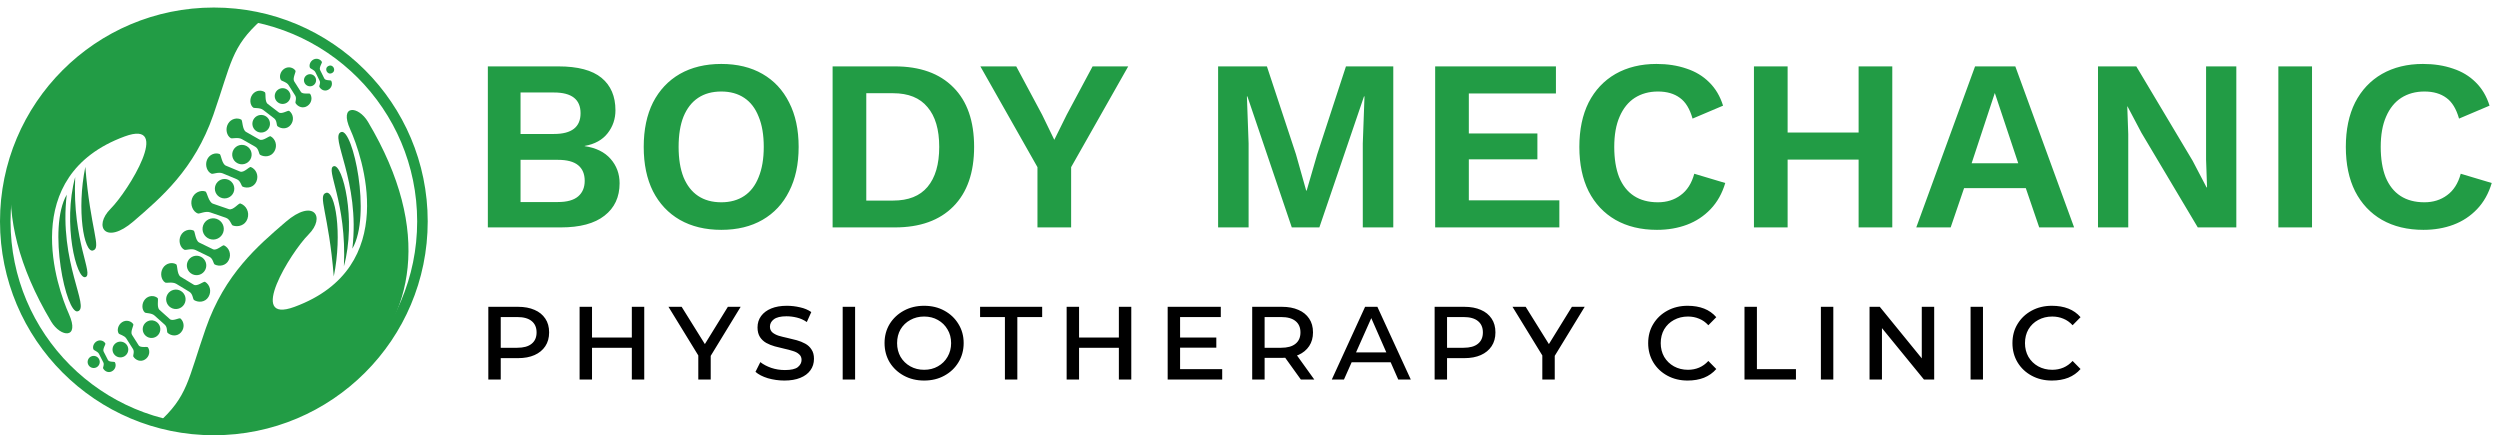 <svg xmlns="http://www.w3.org/2000/svg" width="1660" height="289" viewBox="0 0 1660 289" fill="none"><path d="M323.932 151V44.08H370.75C383.71 44.08 393.268 46.618 399.424 51.694C405.58 56.77 408.658 63.952 408.658 73.24C408.658 78.964 406.93 84.04 403.474 88.468C400.018 92.896 394.942 95.704 388.246 96.892V97.054C395.698 98.134 401.422 100.942 405.418 105.478C409.414 110.014 411.412 115.414 411.412 121.678C411.412 130.858 408.064 138.04 401.368 143.224C394.78 148.408 385.114 151 372.37 151H323.932ZM345.64 134.152H370.426C376.474 134.152 380.956 132.91 383.872 130.426C386.788 127.942 388.246 124.486 388.246 120.058C388.246 115.522 386.788 112.066 383.872 109.69C380.956 107.314 376.474 106.126 370.426 106.126H345.64V134.152ZM345.64 88.954H367.834C379.606 88.954 385.492 84.364 385.492 75.184C385.492 66.004 379.606 61.414 367.834 61.414H345.64V88.954ZM478.946 42.46C489.53 42.46 498.656 44.674 506.324 49.102C513.992 53.53 519.878 59.848 523.982 68.056C528.194 76.264 530.3 86.092 530.3 97.54C530.3 108.988 528.194 118.816 523.982 127.024C519.878 135.232 513.992 141.55 506.324 145.978C498.656 150.406 489.53 152.62 478.946 152.62C468.362 152.62 459.182 150.406 451.406 145.978C443.738 141.55 437.798 135.232 433.586 127.024C429.482 118.816 427.43 108.988 427.43 97.54C427.43 86.092 429.482 76.264 433.586 68.056C437.798 59.848 443.738 53.53 451.406 49.102C459.182 44.674 468.362 42.46 478.946 42.46ZM478.946 60.766C472.898 60.766 467.768 62.17 463.556 64.978C459.344 67.786 456.104 71.944 453.836 77.452C451.676 82.852 450.596 89.548 450.596 97.54C450.596 105.424 451.676 112.12 453.836 117.628C456.104 123.136 459.344 127.294 463.556 130.102C467.768 132.91 472.898 134.314 478.946 134.314C484.886 134.314 489.962 132.91 494.174 130.102C498.386 127.294 501.572 123.136 503.732 117.628C506 112.12 507.134 105.424 507.134 97.54C507.134 89.548 506 82.852 503.732 77.452C501.572 71.944 498.386 67.786 494.174 64.978C489.962 62.17 484.886 60.766 478.946 60.766ZM594.162 44.08C610.902 44.08 623.862 48.724 633.042 58.012C642.222 67.192 646.812 80.368 646.812 97.54C646.812 114.604 642.222 127.78 633.042 137.068C623.862 146.356 610.902 151 594.162 151H552.852V44.08H594.162ZM593.028 133.18C603.18 133.18 610.794 130.156 615.87 124.108C621.054 117.952 623.646 109.096 623.646 97.54C623.646 85.984 621.054 77.182 615.87 71.134C610.794 64.978 603.18 61.9 593.028 61.9H575.208V133.18H593.028ZM749.138 44.08L711.23 110.986V151H688.874V110.986L650.966 44.08H674.78L691.952 76.156L700.052 92.842L708.314 76.156L725.486 44.08H749.138ZM925.141 44.08V151H904.891V95.272L906.025 64.006H905.701L876.055 151H857.749L828.265 64.006H827.941L829.075 95.272V151H808.825V44.08H841.225L860.503 102.4L867.307 126.538H867.631L874.597 102.562L893.713 44.08H925.141ZM952.948 151V44.08H1033.14V62.062H975.304V88.63H1020.83V105.802H975.304V133.018H1035.41V151H952.948ZM1145.57 121.516C1143.52 128.428 1140.28 134.206 1135.85 138.85C1131.42 143.494 1126.18 146.95 1120.14 149.218C1114.09 151.486 1107.45 152.62 1100.21 152.62C1089.63 152.62 1080.45 150.406 1072.67 145.978C1065 141.55 1059.06 135.232 1054.85 127.024C1050.75 118.816 1048.69 108.988 1048.69 97.54C1048.69 86.092 1050.75 76.264 1054.85 68.056C1059.06 59.848 1065 53.53 1072.67 49.102C1080.45 44.674 1089.52 42.46 1099.89 42.46C1107.23 42.46 1113.87 43.486 1119.81 45.538C1125.75 47.482 1130.77 50.506 1134.88 54.61C1139.09 58.714 1142.17 63.898 1144.11 70.162L1123.86 78.748C1122.03 72.268 1119.22 67.678 1115.44 64.978C1111.66 62.17 1106.8 60.766 1100.86 60.766C1095.03 60.766 1089.9 62.17 1085.47 64.978C1081.15 67.786 1077.8 71.944 1075.42 77.452C1073.05 82.852 1071.86 89.548 1071.86 97.54C1071.86 105.424 1072.94 112.12 1075.1 117.628C1077.37 123.136 1080.66 127.294 1084.98 130.102C1089.3 132.91 1094.59 134.314 1100.86 134.314C1106.69 134.314 1111.71 132.748 1115.92 129.616C1120.24 126.484 1123.27 121.732 1125 115.36L1145.57 121.516ZM1256.48 44.08V151H1234.12V44.08H1256.48ZM1186.98 44.08V151H1164.62V44.08H1186.98ZM1245.79 87.982V105.964H1175.8V87.982H1245.79ZM1377.21 151H1354.04L1345.13 124.918H1304.15L1295.24 151H1272.4L1311.44 44.08H1338.17L1377.21 151ZM1309.17 108.394H1340.11L1324.56 61.738L1309.17 108.394ZM1484.92 44.08V151H1459.33L1421.9 88.144L1412.67 70.648H1412.51L1413.16 89.116V151H1393.07V44.08H1418.5L1455.92 106.774L1465.16 124.432H1465.48L1464.83 105.964V44.08H1484.92ZM1535.18 44.08V151H1512.83V44.08H1535.18ZM1654.51 121.516C1652.46 128.428 1649.22 134.206 1644.79 138.85C1640.36 143.494 1635.12 146.95 1629.07 149.218C1623.03 151.486 1616.38 152.62 1609.15 152.62C1598.56 152.62 1589.38 150.406 1581.61 145.978C1573.94 141.55 1568 135.232 1563.79 127.024C1559.68 118.816 1557.63 108.988 1557.63 97.54C1557.63 86.092 1559.68 76.264 1563.79 68.056C1568 59.848 1573.94 53.53 1581.61 49.102C1589.38 44.674 1598.46 42.46 1608.82 42.46C1616.17 42.46 1622.81 43.486 1628.75 45.538C1634.69 47.482 1639.71 50.506 1643.82 54.61C1648.03 58.714 1651.11 63.898 1653.05 70.162L1632.8 78.748C1630.96 72.268 1628.16 67.678 1624.38 64.978C1620.6 62.17 1615.74 60.766 1609.8 60.766C1603.96 60.766 1598.83 62.17 1594.41 64.978C1590.09 67.786 1586.74 71.944 1584.36 77.452C1581.99 82.852 1580.8 89.548 1580.8 97.54C1580.8 105.424 1581.88 112.12 1584.04 117.628C1586.31 123.136 1589.6 127.294 1593.92 130.102C1598.24 132.91 1603.53 134.314 1609.8 134.314C1615.63 134.314 1620.65 132.748 1624.86 129.616C1629.18 126.484 1632.21 121.732 1633.93 115.36L1654.51 121.516Z" fill="#229C45"></path><path d="M324.245 252V203.72H343.965C348.215 203.72 351.87 204.4 354.93 205.76C357.99 207.063 360.37 208.99 362.07 211.54C363.77 214.033 364.62 217.093 364.62 220.72C364.62 224.29 363.77 227.35 362.07 229.9C360.37 232.45 357.99 234.405 354.93 235.765C351.87 237.125 348.215 237.805 343.965 237.805H328.835L332.49 233.895V252H324.245ZM332.49 234.83L329.345 230.92H343.455C347.648 230.92 350.822 230.042 352.975 228.285C355.185 226.528 356.29 224.007 356.29 220.72C356.29 217.433 355.185 214.912 352.975 213.155C350.822 211.398 347.648 210.52 343.455 210.52H329.345L332.49 206.61V234.83ZM384.854 252V203.72H393.099V224.12H419.534V203.72H427.779V252H419.534V230.92H393.099V252H384.854ZM463.668 252V233.3L465.283 238.655L443.863 203.72H452.618L470.298 232.11H465.793L483.303 203.72H491.803L470.468 238.655L471.913 233.3V252H463.668ZM540.481 238.23C540.481 241.177 539.688 243.727 538.101 245.88C536.571 248.033 534.333 249.705 531.386 250.895C528.496 252.085 524.983 252.68 520.846 252.68C517.106 252.68 513.451 252.17 509.881 251.15C506.368 250.073 503.619 248.657 501.636 246.9L504.866 240.44C506.793 241.97 509.201 243.245 512.091 244.265C514.981 245.228 518.013 245.71 521.186 245.71C525.266 245.71 528.128 245.058 529.771 243.755C531.414 242.395 532.236 240.808 532.236 238.995C532.236 237.408 531.698 236.162 530.621 235.255C529.601 234.292 528.213 233.555 526.456 233.045C524.699 232.478 522.773 231.968 520.676 231.515C518.636 231.062 516.568 230.552 514.471 229.985C512.431 229.418 510.533 228.653 508.776 227.69C507.076 226.727 505.688 225.423 504.611 223.78C503.534 222.08 502.996 219.955 502.996 217.405C502.996 214.515 503.789 211.993 505.376 209.84C506.963 207.687 509.201 206.015 512.091 204.825C514.981 203.635 518.438 203.04 522.461 203.04C525.408 203.04 528.326 203.38 531.216 204.06C534.106 204.683 536.599 205.732 538.696 207.205L535.721 213.835C533.681 212.418 531.471 211.427 529.091 210.86C526.768 210.293 524.473 210.01 522.206 210.01C518.353 210.01 515.548 210.69 513.791 212.05C512.091 213.353 511.241 214.968 511.241 216.895C511.241 218.482 511.779 219.757 512.856 220.72C513.933 221.627 515.321 222.363 517.021 222.93C518.778 223.44 520.704 223.922 522.801 224.375C524.898 224.828 526.966 225.338 529.006 225.905C531.046 226.472 532.944 227.237 534.701 228.2C536.458 229.163 537.846 230.467 538.866 232.11C539.943 233.697 540.481 235.737 540.481 238.23ZM559.542 252V203.72H567.787V252H559.542ZM613.606 252.68C608.619 252.68 604.142 251.603 600.176 249.45C596.209 247.297 593.064 244.35 590.741 240.61C588.474 236.813 587.341 232.535 587.341 227.775C587.341 223.072 588.474 218.85 590.741 215.11C593.064 211.37 596.209 208.423 600.176 206.27C604.142 204.117 608.619 203.04 613.606 203.04C618.649 203.04 623.126 204.117 627.036 206.27C631.002 208.423 634.119 211.37 636.386 215.11C638.709 218.85 639.871 223.072 639.871 227.775C639.871 232.535 638.709 236.813 636.386 240.61C634.119 244.35 631.002 247.297 627.036 249.45C623.126 251.603 618.649 252.68 613.606 252.68ZM613.606 245.54C617.062 245.54 620.122 244.775 622.786 243.245C625.506 241.715 627.631 239.618 629.161 236.955C630.747 234.235 631.541 231.203 631.541 227.86C631.541 224.403 630.747 221.372 629.161 218.765C627.631 216.102 625.506 214.005 622.786 212.475C620.122 210.945 617.062 210.18 613.606 210.18C610.206 210.18 607.146 210.945 604.426 212.475C601.706 213.948 599.552 216.017 597.966 218.68C596.436 221.343 595.671 224.403 595.671 227.86C595.671 231.203 596.436 234.235 597.966 236.955C599.552 239.618 601.706 241.715 604.426 243.245C607.146 244.775 610.206 245.54 613.606 245.54ZM667.265 252V210.52H650.775V203.72H692V210.52H675.51V252H667.265ZM708.249 252V203.72H716.494V224.12H742.929V203.72H751.174V252H742.929V230.92H716.494V252H708.249ZM782.218 224.12H807.633V230.835H782.218V224.12ZM783.578 245.115H811.543V252H775.333V203.72H810.608V210.52H783.578V245.115ZM831.459 252V203.72H851.179C855.429 203.72 859.084 204.4 862.144 205.76C865.204 207.063 867.584 208.99 869.284 211.54C870.984 214.033 871.834 217.093 871.834 220.72C871.834 224.233 870.984 227.265 869.284 229.815C867.584 232.365 865.204 234.32 862.144 235.68C859.084 236.983 855.429 237.635 851.179 237.635H836.049L839.704 233.895V252H831.459ZM863.759 252L851.179 234.49H860.104L872.684 252H863.759ZM839.704 234.83L836.559 230.92H850.669C854.863 230.92 858.036 230.042 860.189 228.285C862.399 226.528 863.504 224.007 863.504 220.72C863.504 217.433 862.399 214.912 860.189 213.155C858.036 211.398 854.863 210.52 850.669 210.52H836.559L839.704 206.61V234.83ZM884.319 252L906.419 203.72H914.579L936.764 252H928.434L909.139 208.055H911.944L892.394 252H884.319ZM894.434 240.525L896.644 233.98H923.164L925.374 240.525H894.434ZM952.594 252V203.72H972.314C976.564 203.72 980.219 204.4 983.279 205.76C986.339 207.063 988.719 208.99 990.419 211.54C992.119 214.033 992.969 217.093 992.969 220.72C992.969 224.29 992.119 227.35 990.419 229.9C988.719 232.45 986.339 234.405 983.279 235.765C980.219 237.125 976.564 237.805 972.314 237.805H957.184L960.839 233.895V252H952.594ZM960.839 234.83L957.694 230.92H971.804C975.998 230.92 979.171 230.042 981.324 228.285C983.534 226.528 984.639 224.007 984.639 220.72C984.639 217.433 983.534 214.912 981.324 213.155C979.171 211.398 975.998 210.52 971.804 210.52H957.694L960.839 206.61V234.83ZM1024.1 252V233.3L1025.72 238.655L1004.3 203.72H1013.05L1030.73 232.11H1026.23L1043.74 203.72H1052.24L1030.9 238.655L1032.35 233.3V252H1024.1ZM1120.57 252.68C1115.58 252.68 1111.11 251.603 1107.14 249.45C1103.17 247.297 1100.06 244.35 1097.79 240.61C1095.52 236.813 1094.39 232.563 1094.39 227.86C1094.39 223.043 1095.52 218.793 1097.79 215.11C1100.06 211.37 1103.17 208.423 1107.14 206.27C1111.11 204.117 1115.58 203.04 1120.57 203.04C1124.71 203.04 1128.36 203.663 1131.53 204.91C1134.71 206.157 1137.4 208.055 1139.61 210.605L1134.34 215.96C1132.53 213.977 1130.49 212.532 1128.22 211.625C1125.95 210.662 1123.49 210.18 1120.82 210.18C1117.37 210.18 1114.25 210.945 1111.47 212.475C1108.75 213.948 1106.6 216.017 1105.01 218.68C1103.48 221.343 1102.72 224.403 1102.72 227.86C1102.72 231.203 1103.48 234.235 1105.01 236.955C1106.6 239.618 1108.75 241.715 1111.47 243.245C1114.25 244.775 1117.37 245.54 1120.82 245.54C1123.49 245.54 1125.95 245.058 1128.22 244.095C1130.49 243.132 1132.53 241.658 1134.34 239.675L1139.61 245.03C1137.4 247.58 1134.68 249.507 1131.45 250.81C1128.28 252.057 1124.65 252.68 1120.57 252.68ZM1158.34 252V203.72H1166.59V245.115H1192.51V252H1158.34ZM1209.07 252V203.72H1217.32V252H1209.07ZM1241.38 252V203.72H1248.18L1279.2 241.8H1276.06V203.72H1284.3V252H1277.5L1246.39 213.92H1249.62V252H1241.38ZM1308.46 252V203.72H1316.7V252H1308.46ZM1362.44 252.68C1357.45 252.68 1352.97 251.603 1349.01 249.45C1345.04 247.297 1341.92 244.35 1339.66 240.61C1337.39 236.813 1336.26 232.563 1336.26 227.86C1336.26 223.043 1337.39 218.793 1339.66 215.11C1341.92 211.37 1345.04 208.423 1349.01 206.27C1352.97 204.117 1357.45 203.04 1362.44 203.04C1366.57 203.04 1370.23 203.663 1373.4 204.91C1376.58 206.157 1379.27 208.055 1381.48 210.605L1376.21 215.96C1374.39 213.977 1372.35 212.532 1370.09 211.625C1367.82 210.662 1365.36 210.18 1362.69 210.18C1359.24 210.18 1356.12 210.945 1353.34 212.475C1350.62 213.948 1348.47 216.017 1346.88 218.68C1345.35 221.343 1344.59 224.403 1344.59 227.86C1344.59 231.203 1345.35 234.235 1346.88 236.955C1348.47 239.618 1350.62 241.715 1353.34 243.245C1356.12 244.775 1359.24 245.54 1362.69 245.54C1365.36 245.54 1367.82 245.058 1370.09 244.095C1372.35 243.132 1374.39 241.658 1376.21 239.675L1381.48 245.03C1379.27 247.58 1376.55 249.507 1373.32 250.81C1370.14 252.057 1366.52 252.68 1362.44 252.68Z" fill="black"></path><circle cx="142" cy="147" r="138.5" stroke="#229C45" stroke-width="7"></circle><path d="M244.341 80.9C331.854 227.78 184.597 304.73 104.659 281.169C124.854 263.122 124.601 252.554 136.634 218.059C149.256 181.876 171.134 163.335 189.646 147.376C208.158 131.417 216.573 144.01 204.792 155.791C193.012 167.572 163.561 215.535 195.536 203.754C266.797 177.5 240.134 102.779 232.561 85.949C224.988 69.12 237.929 70.138 244.341 80.9Z" fill="#229C45"></path><path d="M221.622 183.559C227.512 154.949 222.463 126.339 216.573 128.022C210.683 129.705 218.256 141.486 221.622 183.559Z" fill="#1E883C"></path><path d="M228.353 176.827C236.768 145.693 227.512 108.669 221.622 110.352C215.731 112.035 230.349 133.913 228.353 176.827Z" fill="#1E883C"></path><path d="M233.969 165.102C246.866 142.793 234.244 85.468 226.67 87.632C218.256 90.036 239.293 120.073 233.969 165.102Z" fill="#1E883C"></path><path d="M33.941 213.462C-53.571 66.582 93.685 -10.368 173.624 13.193C153.429 31.24 153.682 41.808 141.649 76.303C129.027 112.486 107.149 131.027 88.636 146.986C70.124 162.945 61.709 150.352 73.49 138.571C85.27 126.79 114.722 78.827 82.746 90.608C11.485 116.862 38.148 191.583 45.722 208.413C53.295 225.242 40.353 224.224 33.941 213.462Z" fill="#229C45"></path><path d="M56.661 110.803C50.77 139.413 55.819 168.023 61.71 166.34C67.6 164.657 60.027 152.876 56.661 110.803Z" fill="#1E883C"></path><path d="M49.929 117.535C41.514 148.669 50.771 185.693 56.661 184.01C62.551 182.327 47.933 160.449 49.929 117.535Z" fill="#1E883C"></path><path d="M44.313 129.26C31.416 151.569 44.039 208.894 51.612 206.73C60.026 204.326 38.99 174.289 44.313 129.26Z" fill="#1E883C"></path><ellipse cx="62.212" cy="240.337" rx="4.028" ry="4.028" transform="rotate(62.982 62.212 240.337)" fill="#229C45"></ellipse><path d="M64.419 226.509C62.198 227.641 61.234 230.396 62.105 232.105C62.397 232.676 64.893 233.348 65.731 234.993L68.607 240.632C69.43 242.246 68.154 243.966 68.467 244.58C69.425 246.459 71.838 247.813 74.23 246.593C76.623 245.373 77.373 242.622 76.327 240.571C75.991 239.912 72.49 240.646 71.683 239.064L68.807 233.425C67.97 231.782 70.26 228.672 69.966 228.097C69.095 226.388 66.641 225.376 64.419 226.509Z" fill="#229C45"></path><ellipse cx="205.854" cy="53.286" rx="4.028" ry="4.028" transform="rotate(63.641 205.854 53.286)" fill="#229C45"></ellipse><circle cx="219.25" cy="46.177" r="2.625" transform="rotate(63.641 219.25 46.177)" fill="#229C45"></circle><path d="M208.219 39.483C205.985 40.59 204.99 43.334 205.841 45.053C206.126 45.627 208.614 46.328 209.434 47.982L212.244 53.654C213.049 55.278 211.753 56.982 212.058 57.6C212.995 59.49 215.392 60.871 217.798 59.679C220.205 58.487 220.987 55.745 219.965 53.682C219.636 53.019 216.126 53.712 215.338 52.121L212.528 46.449C211.709 44.797 214.034 41.714 213.748 41.135C212.896 39.416 210.454 38.376 208.219 39.483Z" fill="#229C45"></path><ellipse cx="79.946" cy="232.075" rx="5.241" ry="5.241" transform="rotate(57.624 79.946 232.075)" fill="#229C45"></ellipse><path d="M81.125 213.892C78.385 215.629 77.471 219.315 78.808 221.423C79.254 222.128 82.569 222.695 83.856 224.724L88.266 231.681C89.529 233.672 88.084 236.054 88.564 236.811C90.034 239.13 93.324 240.59 96.275 238.719C99.227 236.848 99.864 233.193 98.261 230.664C97.745 229.851 93.298 231.226 92.061 229.275L87.65 222.319C86.365 220.292 88.954 215.985 88.504 215.275C87.168 213.167 83.865 212.154 81.125 213.892Z" fill="#229C45"></path><ellipse cx="187.654" cy="63.782" rx="5.241" ry="5.241" transform="rotate(57.624 187.654 63.782)" fill="#229C45"></ellipse><path d="M188.832 45.599C186.092 47.336 185.178 51.023 186.515 53.13C186.962 53.835 190.277 54.403 191.563 56.432L195.974 63.388C197.236 65.379 195.791 67.761 196.271 68.519C197.741 70.837 201.032 72.298 203.983 70.427C206.934 68.556 207.572 64.9 205.968 62.371C205.452 61.558 201.005 62.934 199.768 60.982L195.357 54.026C194.073 51.999 196.662 47.693 196.211 46.983C194.875 44.875 191.573 43.861 188.832 45.599Z" fill="#229C45"></path><ellipse cx="100.609" cy="218.567" rx="5.848" ry="5.848" transform="rotate(41.801 100.609 218.567)" fill="#229C45"></ellipse><path d="M96.343 198.689C93.93 201.388 94.071 205.623 96.147 207.479C96.84 208.1 100.572 207.7 102.57 209.487L109.421 215.612C111.382 217.366 110.556 220.363 111.301 221.03C113.585 223.071 117.561 223.638 120.16 220.732C122.758 217.825 122.331 213.708 119.84 211.48C119.039 210.764 114.684 213.594 112.762 211.876L105.911 205.75C103.916 203.966 105.384 198.555 104.685 197.93C102.609 196.074 98.756 195.99 96.343 198.689Z" fill="#229C45"></path><ellipse cx="173.426" cy="82.167" rx="5.848" ry="5.848" transform="rotate(37.485 173.426 82.167)" fill="#229C45"></ellipse><path d="M167.676 62.666C165.472 65.539 165.931 69.752 168.141 71.446C168.88 72.013 172.57 71.334 174.697 72.965L181.99 78.558C184.077 80.158 183.479 83.209 184.273 83.818C186.703 85.682 190.711 85.948 193.083 82.854C195.456 79.76 194.72 75.687 192.068 73.653C191.216 72.999 187.086 76.149 185.04 74.58L177.748 68.987C175.624 67.358 176.681 61.852 175.937 61.281C173.727 59.587 169.879 59.794 167.676 62.666Z" fill="#229C45"></path><ellipse cx="116.777" cy="198.734" rx="6.455" ry="6.455" transform="rotate(31.277 116.777 198.734)" fill="#229C45"></ellipse><path d="M108.14 178.023C106.065 181.438 107.072 186.006 109.699 187.602C110.577 188.135 114.545 186.949 117.074 188.485L125.743 193.751C128.224 195.259 127.932 198.678 128.876 199.251C131.766 201.006 136.195 200.819 138.429 197.142C140.663 193.464 139.369 189.081 136.217 187.167C135.203 186.551 131.048 190.5 128.616 189.023L119.946 183.757C117.421 182.223 117.924 176.055 117.039 175.517C114.412 173.922 110.214 174.608 108.14 178.023Z" fill="#229C45"></path><ellipse cx="160.637" cy="102.649" rx="6.455" ry="6.455" transform="rotate(29.625 160.637 102.649)" fill="#229C45"></ellipse><path d="M151.407 82.195C149.432 85.669 150.57 90.205 153.241 91.725C154.134 92.232 158.067 90.933 160.639 92.395L169.456 97.409C171.98 98.844 171.787 102.271 172.746 102.816C175.685 104.488 180.107 104.173 182.234 100.433C184.362 96.692 182.942 92.349 179.736 90.525C178.705 89.94 174.665 94.007 172.191 92.6L163.374 87.586C160.805 86.125 161.131 79.946 160.231 79.434C157.559 77.915 153.382 78.722 151.407 82.195Z" fill="#229C45"></path><ellipse cx="130.522" cy="176.262" rx="6.455" ry="6.455" transform="rotate(25.922 130.522 176.262)" fill="#229C45"></ellipse><path d="M119.99 156.448C118.243 160.042 119.671 164.495 122.436 165.839C123.359 166.288 127.2 164.737 129.861 166.03L138.984 170.464C141.595 171.733 141.623 175.165 142.616 175.647C145.657 177.125 150.049 176.526 151.93 172.656C153.812 168.786 152.114 164.543 148.797 162.931C147.731 162.413 143.962 166.732 141.402 165.488L132.28 161.054C129.622 159.762 129.547 153.575 128.616 153.122C125.852 151.778 121.736 152.854 119.99 156.448Z" fill="#229C45"></path><ellipse cx="149.125" cy="125.29" rx="6.455" ry="6.455" transform="rotate(22.587 149.125 125.29)" fill="#229C45"></ellipse><path d="M137.458 106.122C135.923 109.811 137.608 114.174 140.446 115.354C141.395 115.749 145.139 113.977 147.87 115.114L157.235 119.009C159.916 120.124 160.144 123.548 161.163 123.972C164.285 125.271 168.635 124.417 170.288 120.444C171.94 116.471 169.999 112.334 166.594 110.918C165.499 110.462 161.988 114.994 159.36 113.901L149.995 110.005C147.267 108.87 146.832 102.697 145.877 102.3C143.039 101.119 138.993 102.432 137.458 106.122Z" fill="#229C45"></path><ellipse cx="141.543" cy="152.01" rx="7.061" ry="7.061" transform="rotate(18.994 141.543 152.01)" fill="#229C45"></ellipse><path d="M127.49 131.881C126.068 136.014 128.207 140.662 131.386 141.757C132.449 142.122 136.415 139.931 139.475 140.985L149.968 144.596C152.971 145.63 153.454 149.353 154.596 149.746C158.094 150.95 162.785 149.719 164.317 145.268C165.849 140.817 163.446 136.433 159.631 135.12C158.404 134.698 154.881 139.886 151.938 138.873L141.445 135.262C138.389 134.21 137.491 127.5 136.42 127.131C133.241 126.037 128.913 127.748 127.49 131.881Z" fill="#229C45"></path></svg>